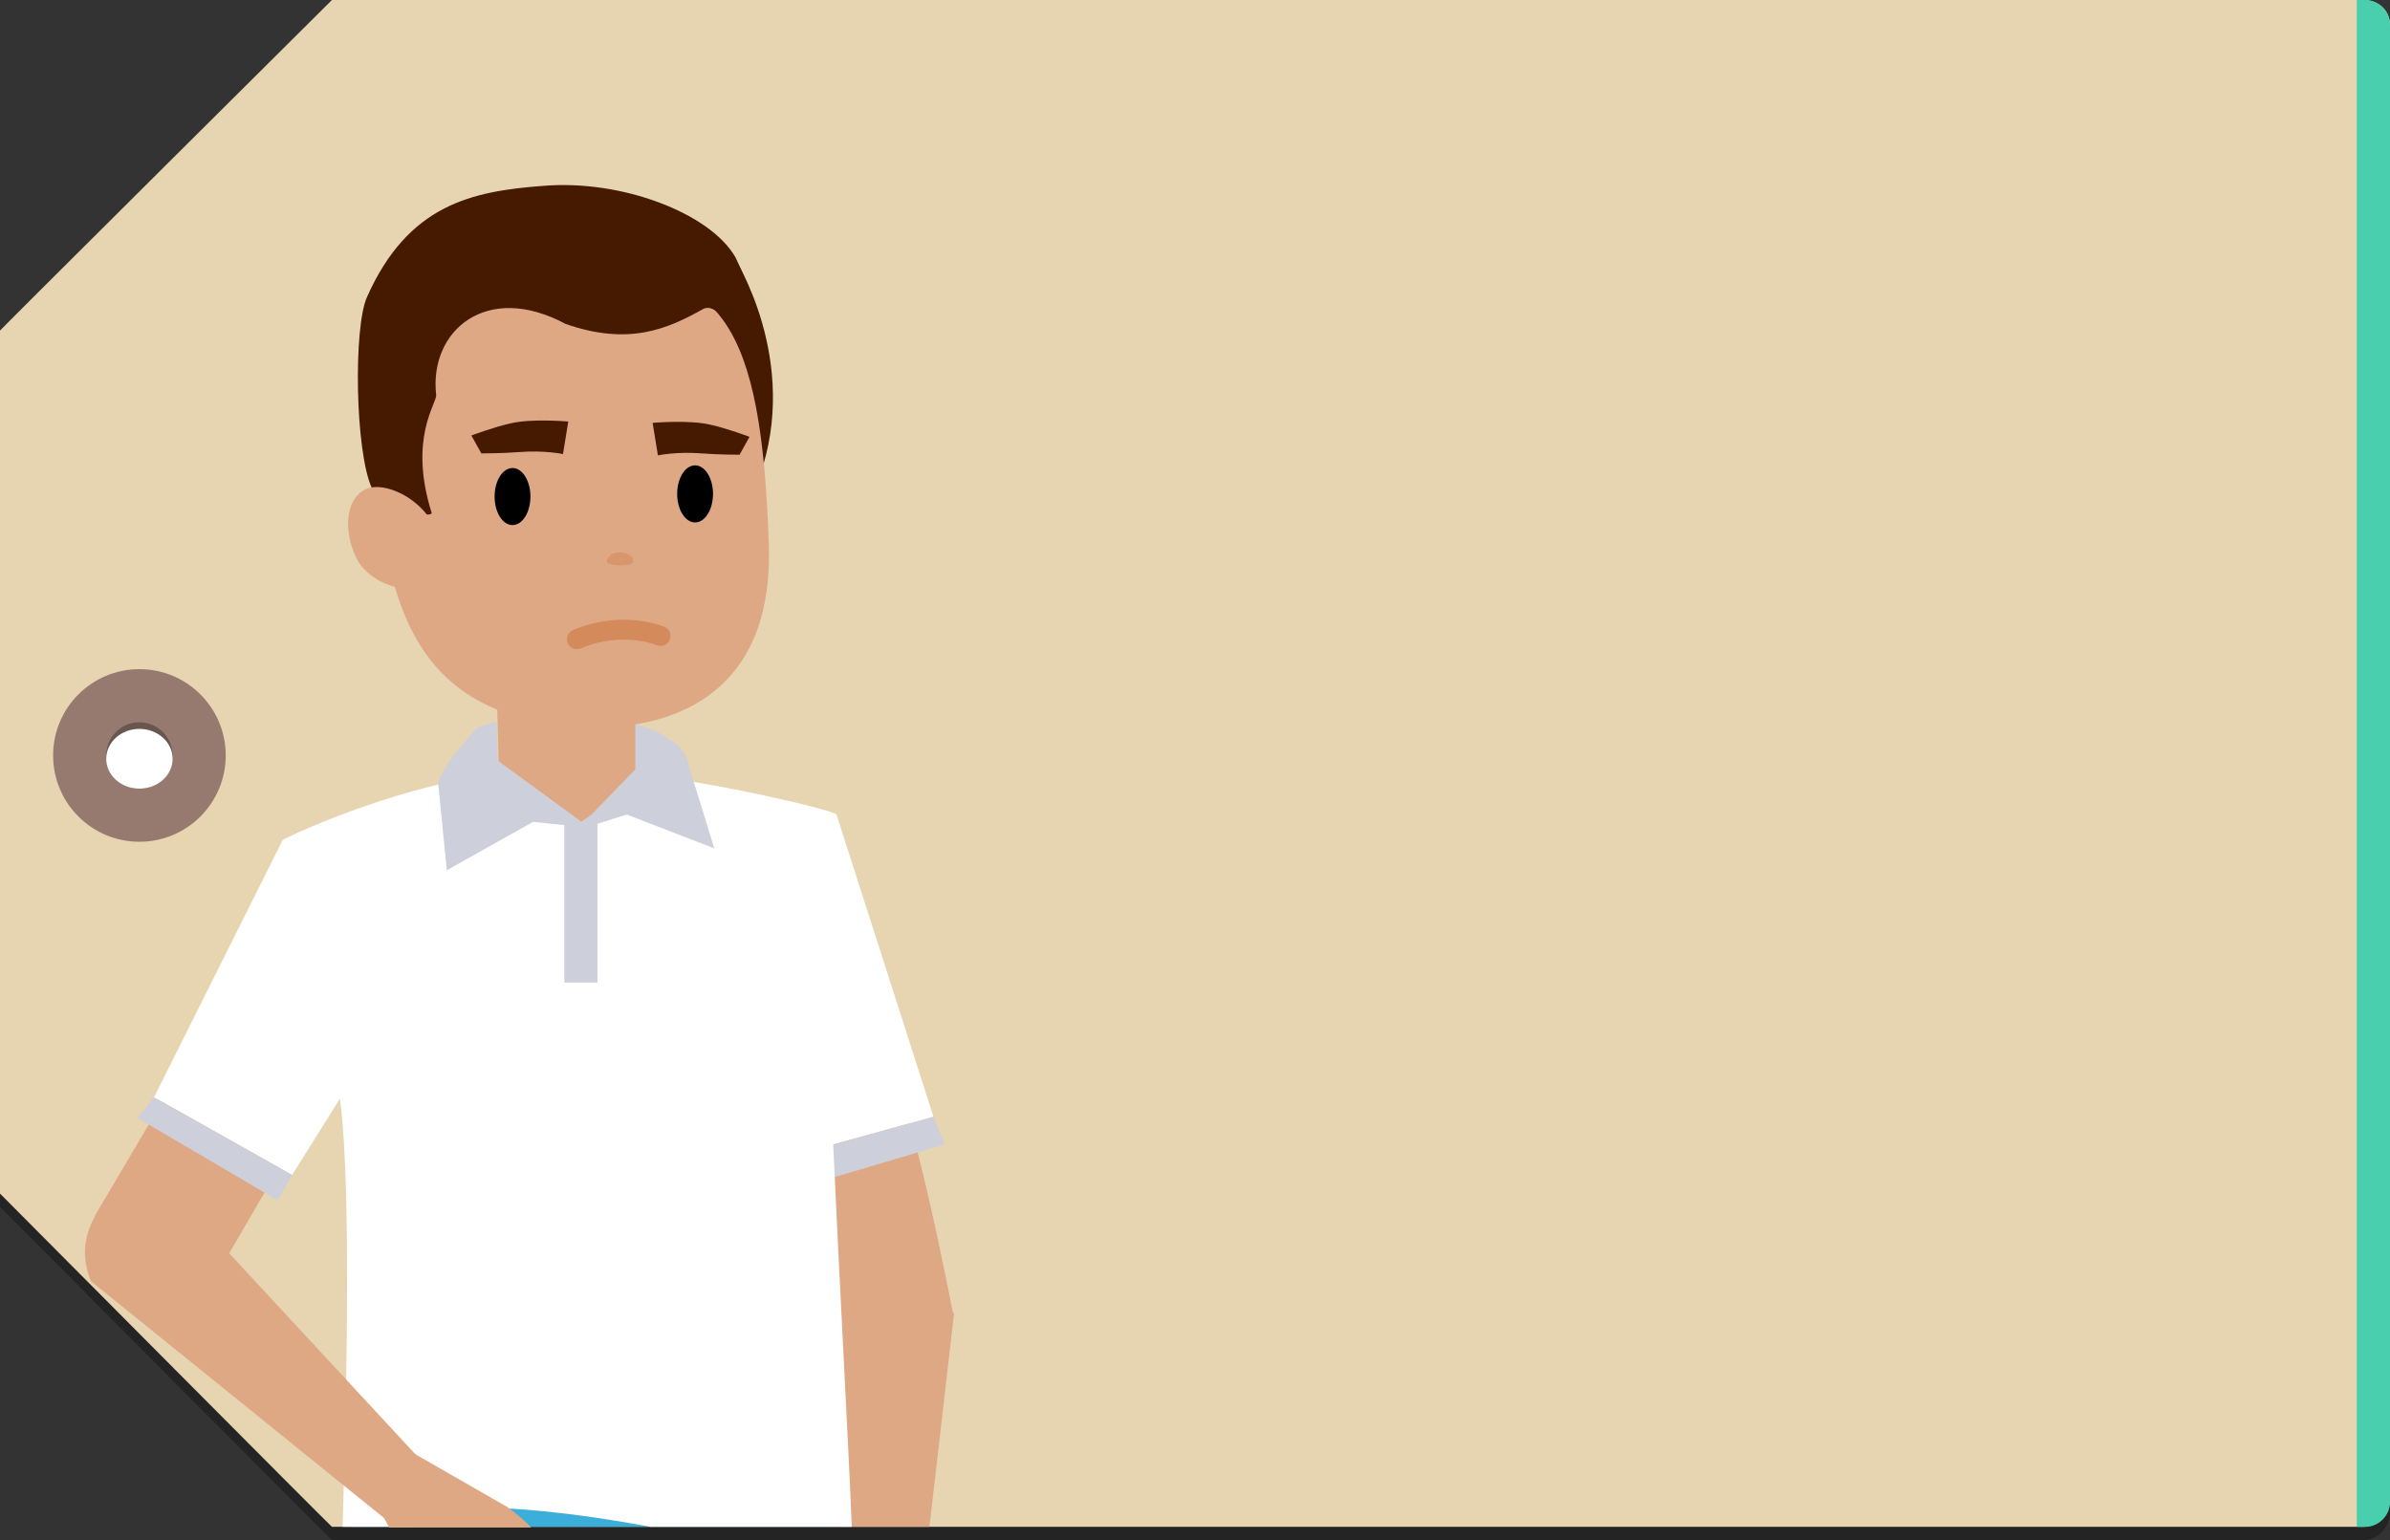 <svg version="1.1" xmlns="http://www.w3.org/2000/svg" x="0px" y="0px" width="360px" height="232px" viewBox="0 0 360 232" xml:space="preserve"><rect x="0" y="0" width="360" height="232" fill="#333333" stroke="none"/><style type="text/css">.st0{opacity:0.3;} .st1{fill:#E7D4B1;} .st2{fill:#49CFAE;} .st3{fill:#967A70;} .st4{fill:#FFFFFF;} .st5{fill:#3BAFDA;} .st6{fill:#DFA885;} .st7{fill:#CDD0DA;} .st8{fill:#451A00;} .st9{fill:#D8966C;} .st10{fill:none;stroke:#D48A5B;stroke-width:3;stroke-linecap:round;stroke-miterlimit:10;}</style><g id="Capa_1"><path class="st0" d="M356 2H50S0 51.7 0 51.8v130S49.9 232 50 232h306c2.2 0 4-2 4-4.2V5.8c0-2.3-1.8-3.8-4-3.8z"/><path class="st1" d="M356 0H50S0 49.7 0 49.8v130S49.9 230 50 230h306c2.2 0 4-2 4-4.2V3.8c0-2.3-1.8-3.8-4-3.8z"/><path class="st2" d="M360 3.7v222.6c0 2-1.7 3.7-3.7 3.7H355V0h1.3c2 0 3.7 1.7 3.7 3.7z"/><circle class="st3" cx="21" cy="113.8" r="13"/><circle class="st0" cx="21" cy="113.8" r="5"/><ellipse class="st4" cx="21" cy="114.3" rx="5" ry="4.5"/></g><g id="h_x5F_15"><path class="st5" d="M52.3 221.5l.7 8.5h73.3z"/><path class="st6" d="M143.5 197.6c-.5-2.6-3.6-18.4-6.4-28.2-3.2-10.8-16.1 1.3-16.1 1.3l5.3 59.3H140l3.7-32.1c-.1-.1-.1-.2-.2-.3z"/><path class="st7" d="M115.7 175.2l1.6 4.6 25-7.4-1.7-4.2z"/><path class="st6" d="M14.2 183.3l23.5-39.8 14 15.8-21.2 36.4z"/><path class="st8" d="M110.6 38.8s10 15.5 3.8 33c0 0 .8-4-1.5-13s-10.2-7.5-12.7-14.2 3.9-12 10.4-5.8z"/><path class="st4" d="M140.6 168.2L126 122.7c-.6-.8-25.3-6.6-39.5-7-21.2-.5-43.8 10.7-43.9 10.8l-19.4 38.8L44 177l7.2-11.5c1.9 14 .8 51.2.4 64.5h10.5c4.7-1.6 10-3 13.9-2.8 7.4.4 15 1.5 22 2.8h30.3c-.5-12.6-1.8-35.8-2.8-57.6l15.1-4.2z"/><path class="st6" d="M115.8 82c-1.1-33.1-7.1-42.7-28.8-40.5-18.3 1.8-31.7 9-30 31.3 1.1 14.3 4 28.5 17.9 34.1l.3 10.9 11.3 6.7 9.3-5.9v-9.5c11.9-2 20.6-9.9 20-27.1z"/><path class="st8" d="M110.8 38.8C107 32.1 93.6 27 81.8 28c-10.7.8-20.3 2.8-26.5 16.7-2.1 4.6-1.8 23.3.7 28.8 1.3 2.9 9.4 4.8 9 3.7-3.5-11.2.8-16.4.7-17.7-1.1-9.7 7.6-17.1 19.5-10.7 9.5 3.3 15.3.8 20.8-2.3 2.5-1 4.5 4.6 6.5 5.7 2.9 1.6 3.6-2.3-1.7-13.4z"/><ellipse cx="77.2" cy="74.8" rx="2.7" ry="4.3"/><ellipse cx="104.7" cy="74.4" rx="2.7" ry="4.3"/><path class="st6" d="M65.4 79.3c2 4.3 2.2 7.6-.6 9-2.8 1.4-9.2-.1-11.2-4.4-2-4.3-1.4-8.9 1.5-10.2 2.7-1.3 8.3 1.3 10.3 5.6z"/><path class="st8" d="M98.3 63.7s5.6-.5 8.8.3c2.3.5 5.8 1.8 5.8 1.8l-1.5 2.7s-3.2 0-5.7-.2c-3.8-.3-6.6.3-6.6.3l-.8-4.9zM85.6 63.5s-5.6-.5-8.8.3c-2.3.5-5.8 1.8-5.8 1.8l1.5 2.7s3.2 0 5.7-.2c3.8-.3 6.6.3 6.6.3l.8-4.9z"/><path class="st9" d="M91.4 84.6c0-.8.9-1.4 2-1.4s2 .6 2 1.4-4 .7-4 0z"/><path class="st7" d="M107.6 127.8l-3.9-12.6c-.6-4.3-8-6.1-8-6.1v6.8l-6.6 6.8-1.5 1.1-12.6-9.2-.2-5.9-2.8.8s-5.3 5.5-6 8.5l1.3 13.1 13-7.3 4.7.5V148h5v-23.9l4.4-1.4 13.2 5.1zM44 177l-2.2 3.8-21.1-12.4 2.5-3.1z"/><path class="st10" d="M86.9 96.3s6-2.9 12.6-.5"/><path class="st6" d="M13.7 193l44.8 36.2 6.6-7.4-42.7-46.1s-13.1 6.7-8.7 17.3z"/><path class="st6" d="M76.4 227l-15.7-9-6.2 4.2 4.1 7.9H80c-1.6-1.7-3.6-3.1-3.6-3.1z"/></g></svg>